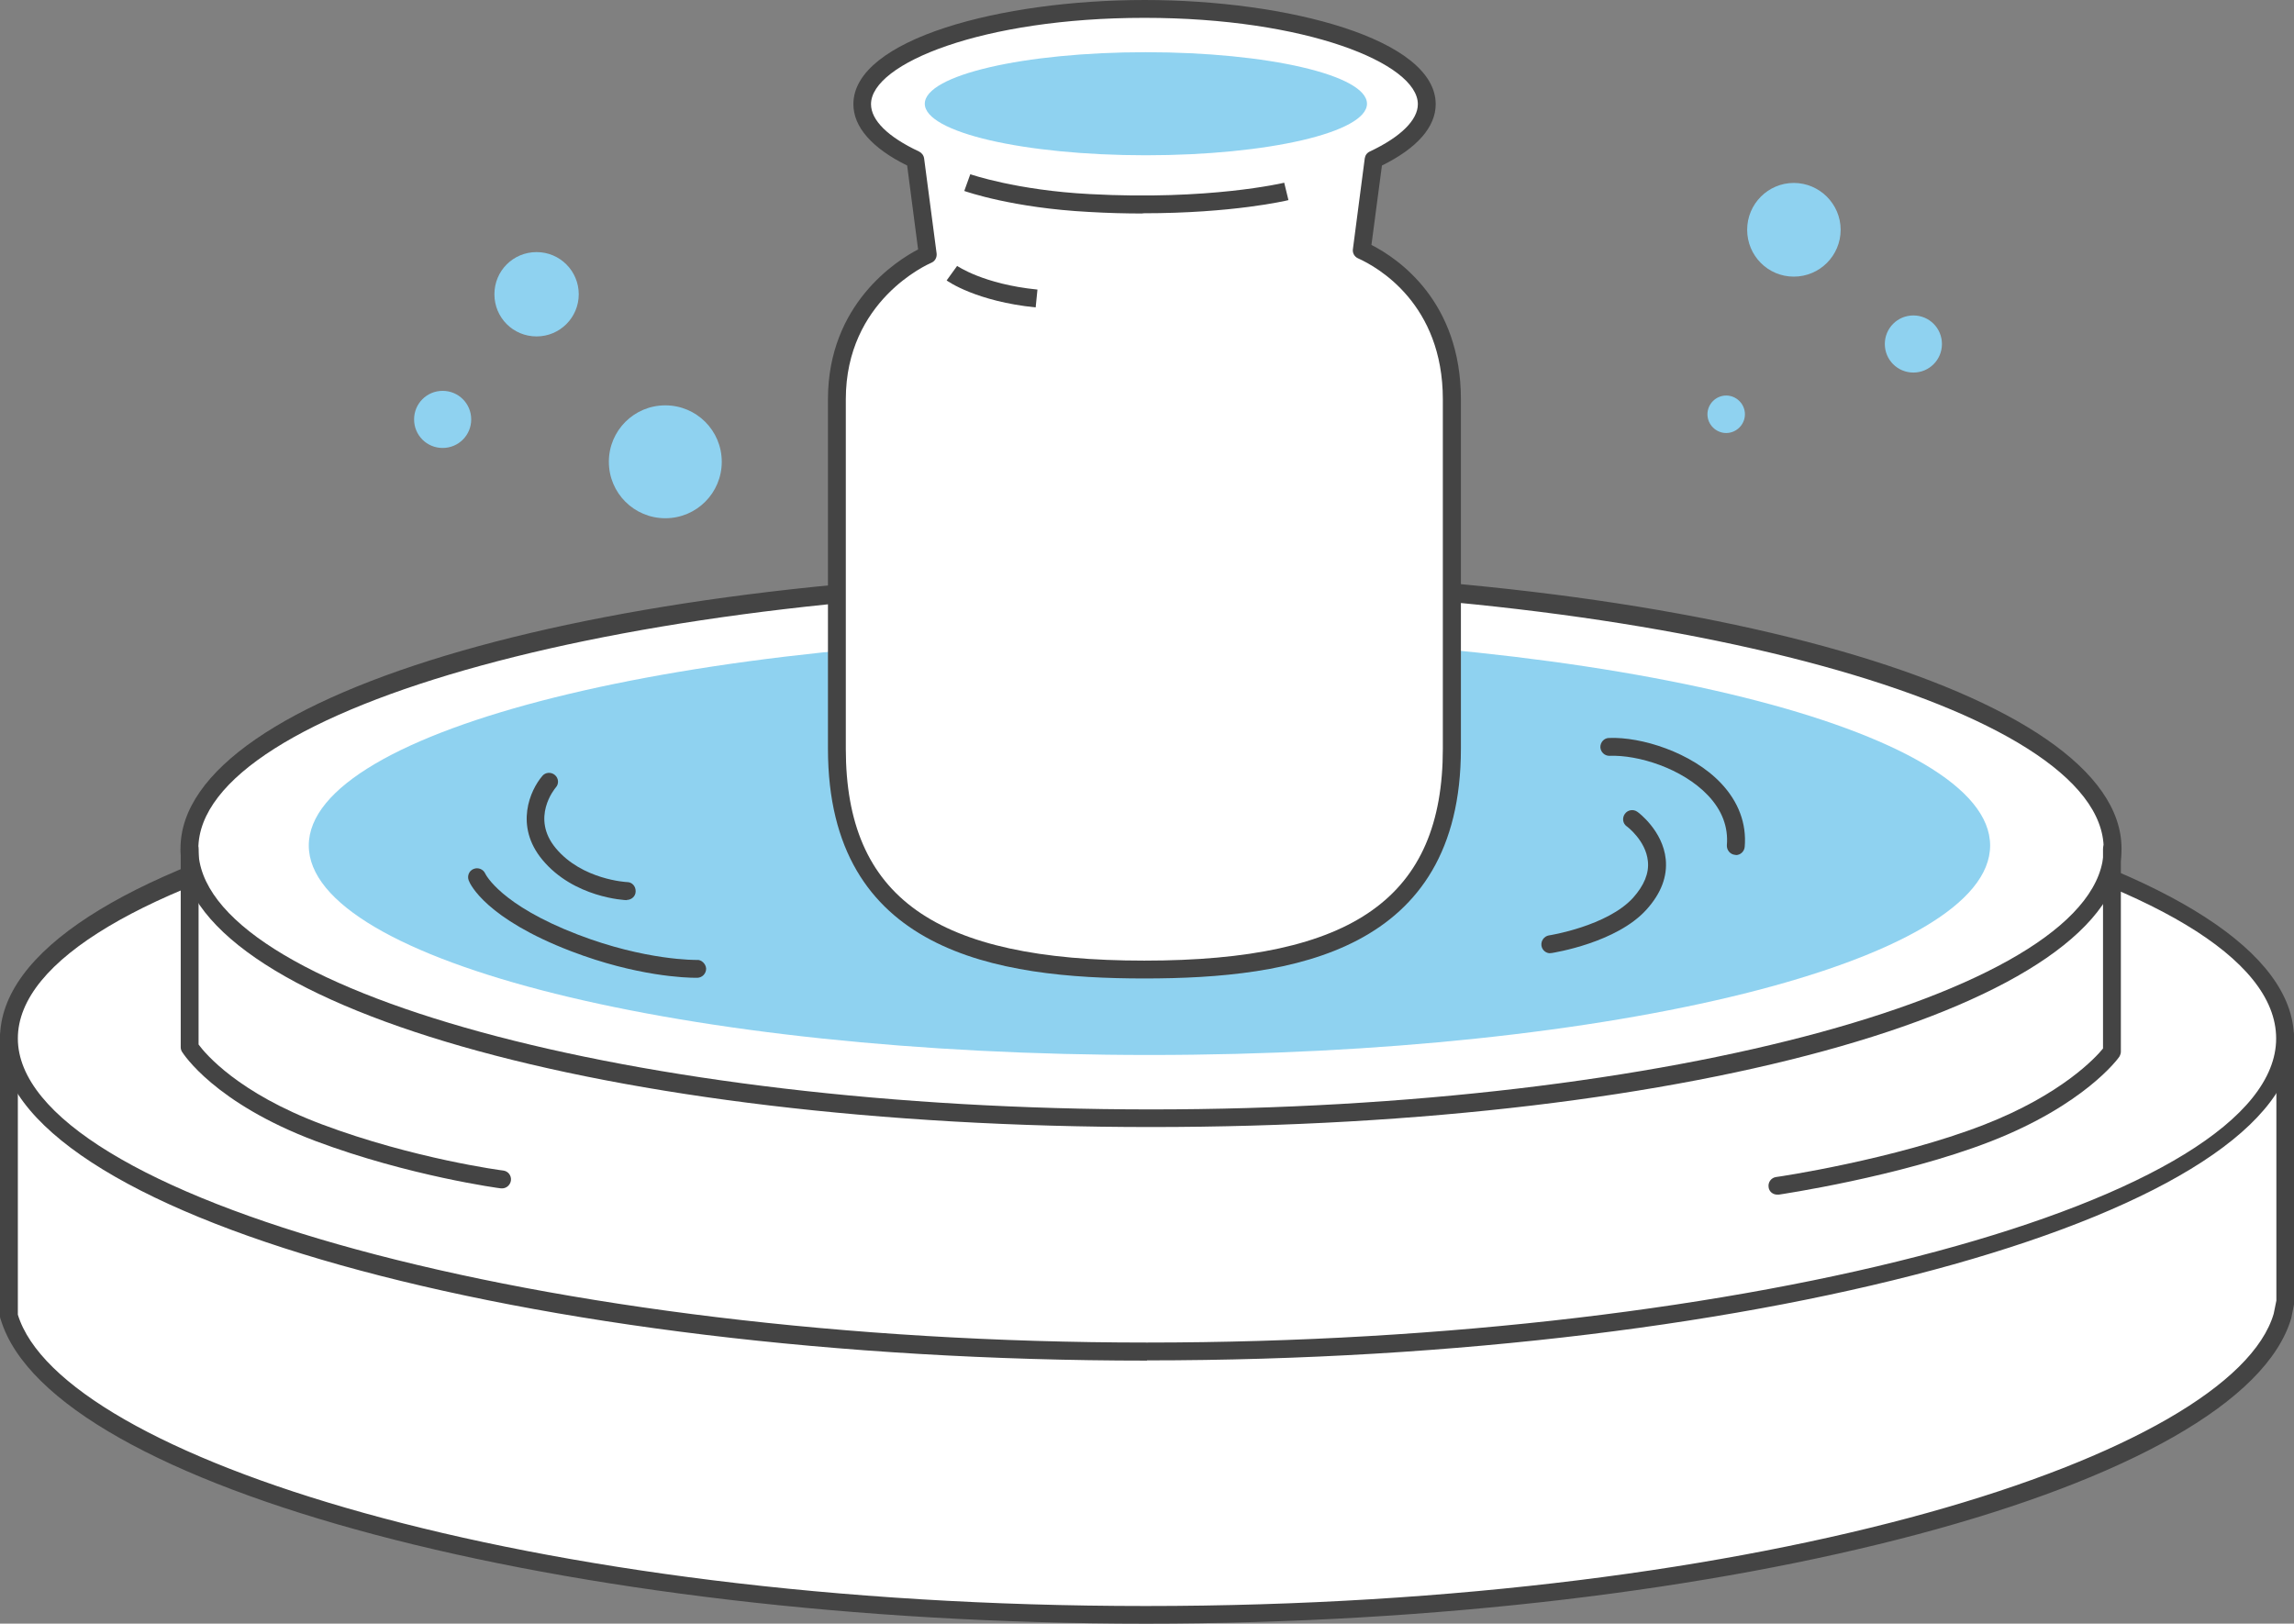 <?xml version="1.0" encoding="UTF-8"?><svg id="_レイヤー_2" xmlns="http://www.w3.org/2000/svg" viewBox="0 0 102.82 72.78"><rect x="0" y="0" width="102.82" height="72.78" fill="#808080" stroke="none"/><defs><style>.cls-1{fill:#444;}.cls-2{fill:#8fd2f0;}.cls-3{fill:#fff;}</style></defs><g id="TOP"><g id="_メンバー紹介"><g id="_レイヤー_1-2"><path class="cls-3" d="M102.42,58.34v-11.89h-32.29c-5.82-.61-12.15-.94-18.79-.94s-12.97.34-18.79.94H.4v12.55h0c2.03,6.93,24.06,13.38,50.94,13.38s48.91-6.45,50.94-13.38l.13-.66Z"/><path class="cls-1" d="M51.35,72.78C25.32,72.78,2.35,66.68.04,59.17c-.02-.05-.04-.11-.04-.17v-12.55c0-.22.18-.4.4-.4h32.16c5.98-.62,12.32-.94,18.79-.94s12.81.32,18.83.94h32.25c.22,0,.4.18.4.4v11.89s0,.05,0,.08l-.13.66c-2.22,7.57-25.25,13.7-51.33,13.7ZM.8,58.93c1.93,6.31,22.66,13.06,50.55,13.06s48.7-6.77,50.56-13.1l.12-.59v-11.46h-31.89c-6.04-.63-12.34-.94-18.79-.94s-12.75.32-18.75.94H.8v12.08ZM102.42,58.34h0,0Z"/><path class="cls-3" d="M102.42,46.55c0,7.42-22.84,14.03-51.01,14.03S.4,53.97.4,46.55s22.84-13.44,51.01-13.44,51.01,6.02,51.01,13.44"/><path class="cls-1" d="M51.41,60.99C23.54,60.99,0,54.38,0,46.55s22.58-13.84,51.41-13.84,51.41,6.08,51.41,13.84-23.54,14.43-51.41,14.43ZM51.41,33.52C23.98,33.52.8,39.49.8,46.55s23.65,13.63,50.61,13.63,50.61-6.37,50.61-13.63-23.18-13.04-50.61-13.04Z"/><path class="cls-2" d="M25.94,13.19c0,1.04-.84,1.89-1.89,1.89s-1.89-.84-1.89-1.89.84-1.89,1.89-1.89,1.89.85,1.89,1.89"/><path class="cls-2" d="M82.5,10.3c0,1.16-.94,2.1-2.1,2.1s-2.09-.94-2.09-2.1.94-2.1,2.09-2.1,2.1.94,2.1,2.1"/><path class="cls-2" d="M32.35,20.7c0,1.4-1.13,2.53-2.53,2.53s-2.53-1.13-2.53-2.53,1.13-2.53,2.53-2.53,2.53,1.13,2.53,2.53"/><path class="cls-2" d="M21.12,18.8c0,.71-.57,1.28-1.28,1.28s-1.28-.57-1.28-1.28.57-1.28,1.28-1.28,1.28.57,1.28,1.28"/><path class="cls-2" d="M87.04,15.42c0,.71-.57,1.28-1.28,1.28s-1.28-.57-1.28-1.28.57-1.28,1.28-1.28,1.28.57,1.28,1.28"/><path class="cls-2" d="M78.21,18.57c0,.46-.38.84-.84.84s-.84-.38-.84-.84.38-.84.84-.84.84.38.84.84"/><path class="cls-3" d="M94.69,38.05c0,6.67-19.3,12.08-43.1,12.08s-43.1-5.41-43.1-12.08,19.3-12.08,43.1-12.08,43.1,5.41,43.1,12.08"/><path class="cls-1" d="M51.59,50.52c-24.39,0-43.5-5.48-43.5-12.48s19.11-12.48,43.5-12.48,43.5,5.48,43.5,12.48-19.11,12.48-43.5,12.48ZM51.59,26.37c-23.15,0-42.7,5.35-42.7,11.68s19.55,11.68,42.7,11.68,42.7-5.35,42.7-11.68-19.55-11.68-42.7-11.68Z"/><path class="cls-2" d="M89.2,37.9c0,5.19-16.87,9.39-37.68,9.39s-37.68-4.2-37.68-9.39,16.87-9.39,37.68-9.39,37.68,4.21,37.68,9.39"/><path class="cls-1" d="M28.11,40.35h-.01c-.1,0-2.38-.11-3.79-1.81-1.26-1.52-.55-3.12,0-3.76.14-.17.4-.18.56-.04.17.14.19.4.04.56-.05.06-1.13,1.36,0,2.72,1.18,1.42,3.18,1.52,3.2,1.52.22,0,.39.19.38.42,0,.22-.19.38-.4.38Z"/><path class="cls-1" d="M69.48,42.73c-.19,0-.36-.14-.39-.34-.03-.22.12-.42.33-.46.03,0,2.63-.42,3.78-1.69.49-.55.72-1.1.66-1.64-.09-.92-.94-1.56-.95-1.56-.18-.13-.21-.38-.08-.56.13-.18.38-.22.56-.09.05.03,1.14.85,1.27,2.12.08.78-.21,1.54-.86,2.26-1.34,1.49-4.14,1.93-4.25,1.95-.02,0-.04,0-.06,0Z"/><path class="cls-1" d="M77.8,38.32s-.02,0-.03,0c-.22-.02-.38-.21-.37-.43.07-.82-.22-1.58-.85-2.24-1.15-1.21-3.13-1.82-4.41-1.77h-.01c-.21,0-.39-.17-.4-.39,0-.22.17-.41.39-.41,1.43-.06,3.7.64,5.01,2.02.79.83,1.16,1.82,1.07,2.86-.02.21-.19.37-.4.37Z"/><path class="cls-1" d="M31.19,43.83c-.42,0-2.64-.06-5.59-1.19-3.81-1.46-4.53-3-4.59-3.17-.08-.2.01-.44.22-.52.2-.08.43.01.52.21.02.04.68,1.4,4.14,2.73,3.06,1.18,5.33,1.14,5.35,1.14.19-.02.4.17.41.39,0,.22-.17.4-.39.41,0,0-.03,0-.07,0Z"/><path class="cls-3" d="M61.03,11.22l.53-4.06c1.49-.7,2.38-1.56,2.38-2.48,0-2.36-5.66-4.27-12.65-4.27s-12.65,1.91-12.65,4.27c0,.93.89,1.78,2.38,2.48l.56,4.26c-.55.23-4.07,2.06-4.07,6.49v15.66c0,8.2,6.2,9.9,13.78,9.9s13.78-1.7,13.78-9.9v-15.66c0-4.86-3.66-6.51-4.04-6.68"/><path class="cls-3" d="M43.35,8.19s2.08.73,5.47.91c5.48.29,8.82-.52,8.82-.52"/><path class="cls-1" d="M51.21,9.57c-.75,0-1.55-.02-2.41-.07-3.41-.18-5.49-.91-5.58-.94l.27-.75s2.07.72,5.36.89c5.35.29,8.67-.5,8.71-.51l.19.78c-.12.03-2.5.59-6.52.59Z"/><path class="cls-2" d="M61.27,4.65c0,1.28-4.44,2.31-9.91,2.31s-9.91-1.03-9.91-2.31,4.44-2.31,9.91-2.31,9.91,1.03,9.91,2.31"/><path class="cls-3" d="M42.67,12.25s1.21.87,3.8,1.13"/><path class="cls-1" d="M46.42,13.78c-2.66-.27-3.94-1.17-3.99-1.21l.47-.65s1.18.82,3.6,1.06l-.08.8Z"/><path class="cls-1" d="M51.29,43.86c-6.6,0-14.18-1.17-14.18-10.3v-15.66c0-4.27,3.08-6.22,4.04-6.72l-.49-3.76c-1.58-.78-2.41-1.73-2.41-2.75,0-2.92,6.63-4.67,13.05-4.67s13.05,1.75,13.05,4.67c0,1.02-.83,1.97-2.41,2.75l-.47,3.56c1.22.62,4.01,2.54,4.01,6.92v15.66c0,9.13-7.58,10.3-14.18,10.3ZM51.29.8c-7.22,0-12.25,2.04-12.25,3.87,0,.72.76,1.47,2.15,2.12.12.06.21.17.23.31l.56,4.26c.02.18-.07.35-.24.42-.16.07-3.83,1.69-3.83,6.12v15.66c0,6.66,4,9.5,13.38,9.5s13.38-2.84,13.38-9.5v-15.66c0-4.27-2.91-5.92-3.8-6.32-.16-.07-.26-.24-.23-.42l.53-4.06c.02-.14.1-.25.23-.31,1.38-.65,2.15-1.41,2.15-2.12,0-1.83-5.03-3.87-12.25-3.87Z"/><path class="cls-1" d="M22.51,53.27s-.04,0-.05,0c-.04,0-4.12-.55-8.31-2.12-4.54-1.71-5.93-3.91-5.99-4-.04-.06-.06-.14-.06-.21v-8.89c0-.22.18-.4.4-.4s.4.18.4.4v8.77c.3.41,1.77,2.17,5.53,3.58,4.1,1.54,8.09,2.07,8.13,2.07.22.03.37.23.34.45-.03.2-.2.35-.4.35Z"/><path class="cls-1" d="M79.66,53.55c-.2,0-.37-.14-.39-.34-.03-.22.12-.42.34-.45.05,0,5.29-.78,9.31-2.34,3.47-1.35,5.01-3.01,5.34-3.42v-8.95c0-.22.18-.4.4-.4s.4.18.4.4v9.09c0,.08-.03.16-.07.23-.06.09-1.57,2.16-5.78,3.8-4.1,1.59-9.43,2.37-9.48,2.38-.02,0-.04,0-.06,0Z"/></g></g></g></svg>